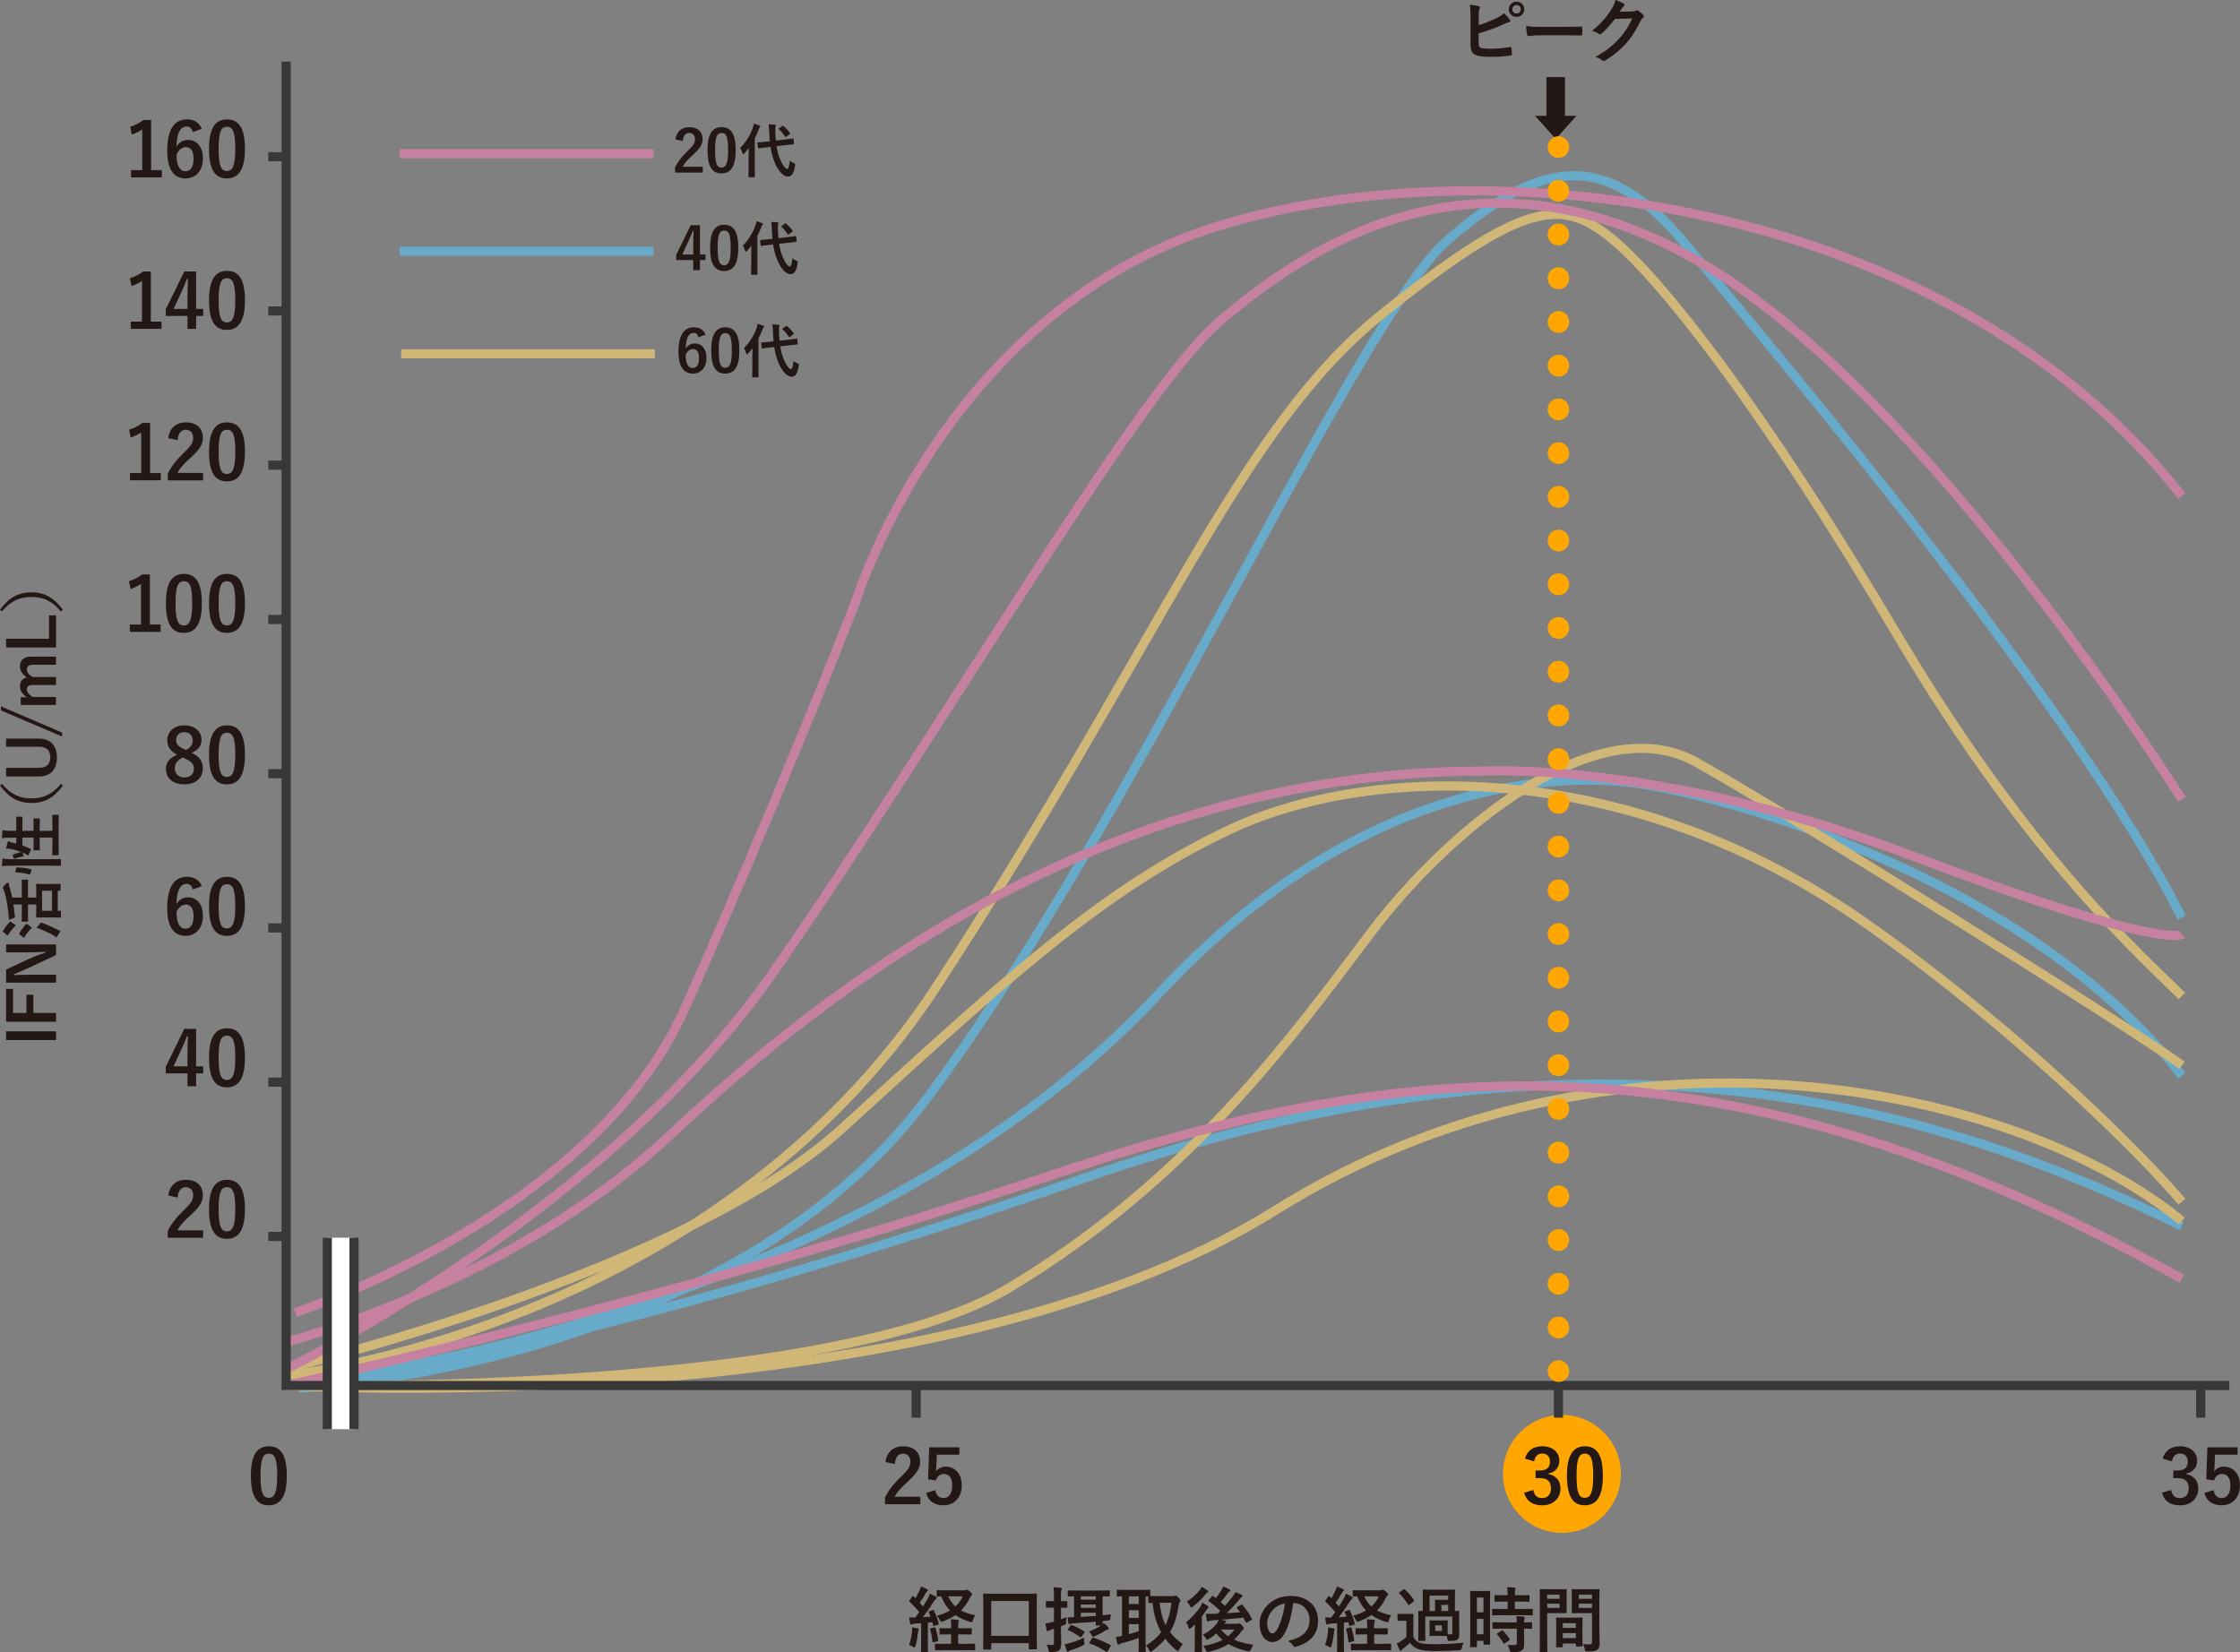 <?xml version="1.0" encoding="UTF-8"?><svg id="b" xmlns="http://www.w3.org/2000/svg" viewBox="0 0 627.05 462.62"><rect x="0" y="0" width="627.05" height="462.62" fill="#808080" stroke="none"/><g id="c"><circle cx="437.23" cy="412.65" r="16.5" style="fill:#ffa700; stroke-width:0px;"/><path d="M80.1,387.9s71.71-5.4,224.17-58.3c152.46-52.9,250.73-13.31,306.51,13.67" style="fill:none; stroke:#67aaca; stroke-miterlimit:10; stroke-width:2.56px;"/><path d="M80.1,387.9s157.24-15.83,244.36-109.76c53.97-58.19,107.3-61.18,129.08-59.38,21.78,1.8,111.55,24.11,157.24,82.41" style="fill:none; stroke:#67aaca; stroke-miterlimit:10; stroke-width:2.56px;"/><path d="M83.82,388.62s118.99-5.4,175.83-81.33c56.84-75.93,120.58-218.43,145.55-240.02,24.97-21.59,43.56-26.99,66.93,1.44,23.37,28.43,107.84,127.39,138.65,188.2" style="fill:none; stroke:#67aaca; stroke-miterlimit:10; stroke-width:2.56px;"/><path d="M80.1,387.9s181.28,10.81,276.76-48.94c94.17-58.94,206.85-35.61,253.92,2.88" style="fill:none; stroke:#d0b777; stroke-miterlimit:10; stroke-width:2.56px;"/><path d="M81.03,382.86s110.09-26.27,154.71-66.93c44.62-40.66,72.31-66.7,108.9-83.85,37.25-17.46,109.86-21.55,178.49,26.99,43.88,31.03,78.52,66.4,87.65,77.37" style="fill:none; stroke:#d0b777; stroke-miterlimit:10; stroke-width:2.56px;"/><path d="M80.1,387.9s151.39,3.24,202.39-27.35c51-30.59,79.68-70.89,101.46-99.68,21.78-28.79,63.21-62.97,90.84-47.5,27.62,15.47,126.96,77.73,135.99,84.93" style="fill:none; stroke:#d0b777; stroke-miterlimit:10; stroke-width:2.56px;"/><path d="M80.63,385.02s118.99-12.95,181.67-109.04c62.68-96.08,84.46-155.82,124.3-187.84s50.46-32.75,64.28-21.59c13.81,11.16,42.5,47.5,80.21,111.19,37.59,63.48,70.12,91.4,79.68,101.12" style="fill:none; stroke:#d0b777; stroke-miterlimit:10; stroke-width:2.56px;"/><path d="M81.03,382.86s88.84-43.9,135.06-110.12c46.22-66.21,102.52-163.37,125.37-182.81s70.65-53.62,134.4-16.55c63.74,37.06,134.93,150.42,134.93,150.42" style="fill:none; stroke:#c681a0; stroke-miterlimit:10; stroke-width:2.56px;"/><path d="M82.63,367.48s83.27-27.26,109.03-85.02c28.6-64.11,48.4-115.44,48.4-115.44,0,0,25.44-80.32,100.87-103.71,75.43-23.39,204.51-7.92,269.85,75.57" style="fill:none; stroke:#c681a0; stroke-miterlimit:10; stroke-width:2.56px;"/><path d="M80.1,387.9s115.27-25.55,213.55-58.66c98.27-33.11,189.11-42.82,317.13,28.79" style="fill:none; stroke:#c681a0; stroke-miterlimit:10; stroke-width:2.56px;"/><path d="M79.84,375.84s62.95-16.19,107.04-57.4c35.55-33.22,115.27-102.56,228.42-102.56,0,0,49.93-2.88,120.05,23.75,70.12,26.63,75.43,21.95,75.43,21.95" style="fill:none; stroke:#c681a0; stroke-miterlimit:10; stroke-width:2.56px;"/><path d="M261.02,450.78c.26-.1.32-.06.42.14.58,1.2,1.02,2.32,1.34,3.6.06.22,0,.28-.24.36l-1,.3c-.24.08-.3.06-.34-.16l-.22-.86-1.24.12v5.5c0,1.84.04,2.52.04,2.62,0,.2-.02.22-.22.22h-1.52c-.2,0-.22-.02-.22-.22,0-.12.04-.78.04-2.62v-5.32l-1.82.12c-.34.02-.6.08-.74.16-.08.04-.18.1-.3.1-.14,0-.18-.14-.22-.34-.12-.52-.2-1.04-.28-1.68.58.04,1.12.06,1.7.04.38-.48.76-1,1.12-1.52-.8-1-1.74-2-2.68-2.9-.08-.08-.12-.12-.12-.18s.06-.14.14-.26l.7-1c.08-.12.14-.18.2-.18s.1.04.18.12l.52.54c.4-.68.74-1.3,1.08-2.06.26-.54.36-.86.46-1.24.54.2,1.2.46,1.7.72.2.1.26.2.26.32,0,.1-.08.18-.18.26-.16.12-.24.22-.38.48-.62,1.1-1.14,1.9-1.76,2.76.32.36.64.7.94,1.06.46-.74.9-1.48,1.34-2.22.24-.44.44-.94.6-1.38.6.28,1.22.58,1.68.86.18.1.24.18.24.3,0,.14-.06.22-.22.3-.2.12-.36.34-.66.8-1.02,1.62-2.1,3.14-3.02,4.34.72-.04,1.44-.1,2.16-.16-.14-.38-.3-.78-.48-1.16-.08-.2-.08-.24.2-.36l.8-.32ZM255.3,456.74c.04-.38.06-.68.02-1.12.5.06,1.2.2,1.54.28.24.06.34.14.34.24s-.04.18-.1.28c-.06.1-.08.34-.12.66-.14,1.18-.36,2.6-.7,3.72-.1.32-.16.44-.28.44-.08,0-.2-.06-.36-.16-.42-.24-.8-.4-1.14-.52.42-1.3.7-2.52.8-3.82ZM261.54,455.64c.24-.06.26-.04.34.18.32,1.02.62,2.18.74,3.34.02.22,0,.28-.26.36l-.96.26c-.32.08-.34.06-.36-.14-.14-1.3-.36-2.44-.64-3.46-.06-.22,0-.26.24-.32l.9-.22ZM268.22,457.58v2.64h1.88c1.9,0,2.54-.04,2.64-.04.22,0,.24.02.24.2v1.42c0,.2-.02.22-.24.22-.1,0-.74-.04-2.64-.04h-5.48c-1.92,0-2.56.04-2.68.04-.2,0-.22-.02-.22-.22v-1.42c0-.18.02-.2.22-.2.12,0,.76.04,2.68.04h1.64v-2.64h-.62c-1.7,0-2.28.04-2.4.04-.2,0-.22-.02-.22-.22v-1.34c0-.2.02-.22.22-.22.12,0,.7.04,2.4.04h.62v-.44c0-.88,0-1.5-.12-2.08.74.02,1.3.08,1.98.16.2.02.32.12.32.22,0,.12-.04.22-.1.36-.1.22-.12.56-.12,1.24v.54h1.16c1.7,0,2.28-.04,2.4-.04.22,0,.24.02.24.22v1.34c0,.2-.02.22-.24.22-.12,0-.7-.04-2.4-.04h-1.16ZM269.94,445.24c.22,0,.36-.04.46-.1.08-.04.16-.08.26-.08.14,0,.4.14.84.54.5.44.66.66.66.8s-.06.2-.24.34c-.16.12-.36.46-.56.86-.62,1.26-1.38,2.34-2.34,3.28,1.1.6,2.4,1.02,3.98,1.34-.28.4-.52.88-.7,1.48-.1.36-.14.48-.32.48-.1,0-.24-.04-.46-.1-1.56-.48-2.9-1.1-4.06-1.9-.98.68-2.12,1.24-3.44,1.74-.24.08-.38.14-.5.14-.16,0-.24-.12-.38-.42-.26-.54-.5-.86-.86-1.26,1.38-.38,2.6-.88,3.66-1.5-1.02-1.04-1.82-2.34-2.46-3.94-.68.02-.96.04-1.04.02-.2-.04-.22,0-.22-.2v-1.34c0-.2.02-.22.22-.22.12,0,.7.04,2.5.04h5ZM265.44,446.92c.52,1.18,1.18,2.1,2,2.86.9-.8,1.6-1.76,2.06-2.86h-4.06Z" style="fill:#231815; stroke-width:0px;"/><path d="M275.44,461.82c-.2,0-.22-.02-.22-.22,0-.14.04-1.18.04-6.58v-3.7c0-3.7-.04-4.8-.04-4.92,0-.22.02-.24.22-.24.14,0,.82.04,2.76.04h9.08c1.94,0,2.62-.04,2.74-.04.22,0,.24.02.24.24,0,.12-.04,1.2-.04,4.4v4.22c0,5.34.04,6.4.04,6.52,0,.2-.02.22-.24.22h-1.8c-.2,0-.22-.02-.22-.22v-1.5h-10.52v1.56c0,.2-.02.22-.24.22h-1.8ZM277.48,458h10.52v-9.76h-10.52v9.76Z" style="fill:#231815; stroke-width:0px;"/><path d="M297,456.1c0,1.92.06,3,.06,4,0,1.1-.16,1.64-.62,1.98-.44.32-.86.4-2.08.44-.72.02-.74.02-.86-.6-.12-.62-.32-1.12-.5-1.46.46.06.9.08,1.62.08.28,0,.42-.14.42-.56v-4c-.26.08-.5.18-.74.24-.36.12-.58.24-.7.34-.1.08-.22.12-.34.12s-.22-.08-.26-.24c-.12-.52-.24-1.2-.34-1.92.58-.06,1.16-.16,1.86-.36.16-.04.34-.08.52-.14v-3.92h-.32c-1.24,0-1.62.04-1.74.04-.18,0-.2-.02-.2-.22v-1.46c0-.2.02-.22.2-.22.12,0,.5.04,1.74.04h.32v-1.04c0-1.28-.04-1.92-.14-2.84.72.02,1.36.06,2.02.14.2.02.34.12.34.22,0,.16-.08.28-.14.42-.12.24-.12.66-.12,2.02v1.08c1.06,0,1.42-.04,1.56-.04.2,0,.22.02.22.22v1.46c0,.2-.02.22-.22.22-.14,0-.5-.04-1.56-.04v3.26c.48-.18,1-.38,1.52-.6-.06.34-.1.94-.1,1.44s-.02.54-.42.7c-.32.14-.66.28-1,.4v.8ZM303.54,459.82c.06.62.04.64-.5.9-1.08.54-2.08.9-3.18,1.26-.36.12-.52.22-.68.34-.12.08-.2.14-.3.14s-.2-.08-.26-.24c-.2-.56-.38-1.16-.56-1.88.52-.1.92-.18,1.34-.3,1.26-.36,2.66-.84,4.1-1.56-.02.4-.02.86.04,1.34ZM299.7,455.14c.16-.22.22-.24.42-.16,1.06.44,2.38,1.12,3.4,1.76.1.06.14.1.14.16s-.04.12-.12.22l-.78,1.08c-.16.22-.2.26-.4.14-1.14-.84-2.3-1.48-3.38-1.94-.14-.06-.16-.16-.02-.36l.74-.9ZM308.66,453.86c.02.4.02.66.02.82.1-.08.2-.16.3-.26.52.42.86.74,1.22,1.14.18.22.2.32.2.44,0,.1-.16.2-.28.22-.18.04-.42.12-.68.28-.74.5-1.7,1.02-2.98,1.6-.22.1-.36.16-.46.16-.16,0-.22-.14-.42-.5-.22-.4-.46-.7-.76-.96,1.32-.5,2.64-1.18,3.38-1.72h-1.28c-.18,0-.2-.02-.2-.24,0-.06.02-.32.02-.8-2.08.18-3.98.3-6.02.42-.72.04-.98.1-1.12.18-.12.08-.2.1-.3.1s-.18-.08-.22-.28c-.08-.46-.18-1.12-.2-1.68.52.04,1.12.04,1.78,0v-5.86c-1.02.02-1.46.04-1.54.04-.2,0-.22-.02-.22-.22v-1.26c0-.2.02-.22.22-.22.12,0,.8.04,2.72.04h5.9c1.92,0,2.6-.04,2.72-.04.2,0,.22.02.22.22v1.26c0,.2-.02.22-.22.22-.1,0-.58-.02-1.8-.04v5.3c.74-.08,1.52-.16,2.32-.26-.08.26-.12.76-.16,1.18-.04.44-.08.48-.54.54l-1.62.18ZM306.76,447.86v-.94h-4.2v.94h4.2ZM306.76,450.16v-.94h-4.2v.94h4.2ZM306.76,451.52h-4.2v1.18c1.32-.08,2.72-.18,4.2-.3v-.88ZM305.7,458.68c.14-.24.22-.24.42-.18,1.58.56,3.36,1.32,4.72,2.04.1.04.14.08.14.14s-.02.14-.1.26l-.78,1.32c-.16.28-.2.3-.38.2-1.42-.92-2.98-1.72-4.64-2.32-.2-.08-.2-.14-.06-.36l.68-1.1Z" style="fill:#231815; stroke-width:0px;"/><path d="M328.35,446.86c.26,0,.4-.02.48-.06.1-.06.2-.08.3-.08.14,0,.34.14.84.64.3.34.48.6.48.76s-.1.32-.22.48c-.14.18-.22.54-.3,1.02-.46,2.86-1.14,5.2-2.4,7.32.92,1.22,2.1,2.32,3.6,3.38-.32.32-.74.92-1.04,1.54-.14.28-.22.42-.36.42-.1,0-.24-.1-.46-.28-1.2-1-2.22-2.06-3.06-3.2-.96,1.16-2.16,2.3-3.66,3.42-.22.16-.34.24-.44.24-.16,0-.24-.16-.4-.48-.26-.5-.56-.96-.94-1.26,1.82-1.1,3.22-2.34,4.28-3.76-1.36-2.42-2.1-5.16-2.4-8.2-.62,0-.9.02-.98.02-.2,0-.22-.02-.22-.24v-1.6h-.76v13.34c0,1.36.04,2,.04,2.12,0,.2-.02.22-.22.22h-1.56c-.2,0-.22-.02-.22-.22,0-.14.04-.76.04-2.12v-1.68c-1.46.52-3.46,1.12-4.76,1.48-.4.1-.56.18-.64.24-.1.08-.2.14-.32.14s-.22-.08-.26-.26c-.14-.54-.3-1.26-.42-1.9.7-.08,1.1-.14,1.72-.3v-11.08c-.8.02-1.16.04-1.24.04-.2,0-.22-.02-.22-.22v-1.42c0-.22.02-.24.22-.24.12,0,.72.04,2.46.04h3.98c1.76,0,2.36-.04,2.48-.04.2,0,.22.02.22.24v1.52c.32.02.92.02,2.04.02h4.32ZM318.77,449.06v-2.14h-2.78v2.14h2.78ZM318.77,452.96v-2.14h-2.78v2.14h2.78ZM318.77,454.72h-2.78v2.8c.92-.24,1.9-.54,2.78-.82v-1.98ZM324.63,448.74c.26,2.44.76,4.46,1.64,6.22.88-1.8,1.4-3.84,1.68-6.22h-3.32Z" style="fill:#231815; stroke-width:0px;"/><path d="M334.46,457c0-.62.02-1.48.04-2.22-.36.36-.72.7-1.08,1-.22.16-.36.26-.46.26s-.18-.12-.26-.4c-.16-.56-.44-1.14-.68-1.44,1.56-1.24,3.04-2.88,4.04-4.44.2-.3.4-.68.52-1.06.54.28,1.04.6,1.48.92.18.14.26.22.26.36,0,.1-.04.16-.14.22-.16.1-.28.24-.44.48-.4.64-.84,1.28-1.3,1.88v7.38c0,1.6.04,2.36.04,2.46,0,.2-.02.22-.22.22h-1.64c-.18,0-.2-.02-.2-.22,0-.12.04-.86.04-2.46v-2.94ZM337.94,445.24c.18.12.28.22.28.36s-.12.22-.32.34c-.14.08-.32.24-.54.54-.92,1.14-2.02,2.28-3.44,3.32-.22.16-.36.24-.46.24-.14,0-.24-.14-.38-.48-.22-.48-.56-.92-.86-1.18,1.4-.84,2.62-1.96,3.58-3.16.28-.36.44-.62.58-.92.58.24,1.06.58,1.56.94ZM347.42,449.32c.22-.14.26-.12.38.02,1.12,1.24,1.94,2.54,2.62,3.84.1.2.06.26-.14.38l-1.2.66c-.24.14-.28.14-.38-.08-.2-.42-.4-.84-.62-1.26-2,.24-4.3.44-6.26.6.42.08.76.16,1.1.24.22.06.34.14.34.28,0,.12-.08.22-.24.3-.08.04-.2.16-.32.32h3.48c.2,0,.32-.02.42-.06.08-.04.18-.08.28-.08.16,0,.3.1.8.58.44.46.52.62.52.8,0,.16-.06.26-.22.36-.16.08-.32.26-.6.66-.58.82-1.22,1.54-1.92,2.18,1.46.68,3.24,1.12,5.4,1.44-.28.34-.52.84-.68,1.34q-.2.6-.82.48c-2.12-.48-3.94-1.12-5.48-2.04-1.52.98-3.3,1.7-5.48,2.16-.6.12-.62.12-.86-.46-.18-.44-.4-.8-.7-1.16,2.14-.34,3.92-.9,5.4-1.7-.64-.52-1.22-1.12-1.76-1.8-.64.58-1.36,1.1-2.1,1.54-.24.14-.36.22-.46.22-.14,0-.22-.14-.4-.46-.22-.36-.5-.68-.8-.96,1.8-.94,2.92-1.84,3.8-3,.2-.24.46-.68.64-1.14-.58.06-1.12.1-1.6.12-.5.04-.9.1-1.08.18-.14.06-.26.14-.38.14-.18,0-.26-.16-.3-.36-.1-.58-.18-1.2-.24-1.82.52.04,1.1.06,1.58.04.56,0,1.12-.02,1.7-.04l.76-.78c-1.08-1.04-2.06-1.86-3.18-2.7-.08-.06-.12-.12-.12-.18s.04-.12.14-.24l.8-.94c.16-.2.2-.18.36-.06.24.2.5.38.76.56.46-.6.96-1.28,1.52-2.16.2-.32.36-.66.52-1.08.58.2,1.26.48,1.74.74.18.1.26.2.26.34,0,.12-.1.24-.24.32-.16.08-.32.22-.58.58-.62.82-1.22,1.62-1.86,2.38.42.34.82.68,1.18,1.04.82-.94,1.56-1.84,2.24-2.74.24-.3.52-.72.68-1.12.66.26,1.26.52,1.72.74.22.12.3.2.3.34s-.1.26-.26.32c-.18.08-.34.26-.7.7-.94,1.2-2.18,2.5-3.5,3.82,1.28-.08,2.54-.16,3.78-.28-.28-.38-.58-.76-.88-1.14-.14-.16-.1-.24.12-.36l1.02-.56ZM341.8,456.22c.56.74,1.22,1.36,1.98,1.9.68-.56,1.28-1.18,1.8-1.9h-3.78Z" style="fill:#231815; stroke-width:0px;"/><path d="M362.03,448.8c-.46,3.4-1.3,6.52-2.5,8.62-.86,1.5-1.9,2.3-3.4,2.3-1.76,0-3.54-1.88-3.54-5.14,0-1.92.82-3.76,2.26-5.2,1.68-1.68,3.8-2.56,6.5-2.56,4.8,0,7.62,2.96,7.62,6.94,0,3.72-2.1,6.06-6.16,7.28-.42.12-.6.04-.86-.36-.22-.34-.64-.8-1.4-1.26,3.38-.8,6.04-2.2,6.04-5.98,0-2.38-1.8-4.64-4.48-4.64h-.08ZM356.29,450.74c-.96,1.08-1.56,2.42-1.56,3.7,0,1.84.74,2.86,1.36,2.86.52,0,.96-.26,1.5-1.22.88-1.62,1.78-4.5,2.12-7.16-1.4.28-2.52.84-3.42,1.82Z" style="fill:#231815; stroke-width:0px;"/><path d="M377.47,450.78c.26-.1.32-.06.42.14.58,1.2,1.02,2.32,1.34,3.6.06.22,0,.28-.24.36l-1,.3c-.24.08-.3.06-.34-.16l-.22-.86-1.24.12v5.5c0,1.84.04,2.52.04,2.62,0,.2-.02.22-.22.22h-1.52c-.2,0-.22-.02-.22-.22,0-.12.04-.78.04-2.62v-5.32l-1.82.12c-.34.02-.6.08-.74.16-.08.04-.18.1-.3.1-.14,0-.18-.14-.22-.34-.12-.52-.2-1.04-.28-1.68.58.04,1.12.06,1.7.04.38-.48.76-1,1.12-1.52-.8-1-1.74-2-2.68-2.9-.08-.08-.12-.12-.12-.18s.06-.14.14-.26l.7-1c.08-.12.14-.18.2-.18s.1.04.18.12l.52.54c.4-.68.74-1.3,1.08-2.06.26-.54.36-.86.46-1.24.54.2,1.2.46,1.7.72.2.1.26.2.26.32,0,.1-.08.18-.18.26-.16.12-.24.22-.38.48-.62,1.1-1.14,1.9-1.76,2.76.32.36.64.7.94,1.06.46-.74.9-1.48,1.34-2.22.24-.44.44-.94.6-1.38.6.28,1.22.58,1.68.86.18.1.24.18.24.3,0,.14-.06.22-.22.3-.2.12-.36.34-.66.8-1.02,1.62-2.1,3.14-3.02,4.34.72-.04,1.44-.1,2.16-.16-.14-.38-.3-.78-.48-1.16-.08-.2-.08-.24.2-.36l.8-.32ZM371.74,456.74c.04-.38.06-.68.02-1.12.5.06,1.2.2,1.54.28.24.06.34.14.34.24s-.04.18-.1.28c-.06.1-.08.34-.12.66-.14,1.18-.36,2.6-.7,3.72-.1.32-.16.44-.28.44-.08,0-.2-.06-.36-.16-.42-.24-.8-.4-1.14-.52.42-1.3.7-2.52.8-3.82ZM377.99,455.64c.24-.06.26-.04.34.18.32,1.02.62,2.18.74,3.34.02.22,0,.28-.26.36l-.96.26c-.32.08-.34.06-.36-.14-.14-1.3-.36-2.44-.64-3.46-.06-.22,0-.26.24-.32l.9-.22ZM384.67,457.58v2.64h1.88c1.9,0,2.54-.04,2.64-.04.22,0,.24.02.24.2v1.42c0,.2-.02.22-.24.22-.1,0-.74-.04-2.64-.04h-5.48c-1.92,0-2.56.04-2.68.04-.2,0-.22-.02-.22-.22v-1.42c0-.18.02-.2.22-.2.12,0,.76.04,2.68.04h1.64v-2.64h-.62c-1.7,0-2.28.04-2.4.04-.2,0-.22-.02-.22-.22v-1.34c0-.2.02-.22.22-.22.12,0,.7.04,2.4.04h.62v-.44c0-.88,0-1.5-.12-2.08.74.02,1.3.08,1.98.16.2.02.32.12.32.22,0,.12-.04.22-.1.36-.1.22-.12.56-.12,1.24v.54h1.16c1.7,0,2.28-.04,2.4-.04.22,0,.24.02.24.22v1.34c0,.2-.02.22-.24.22-.12,0-.7-.04-2.4-.04h-1.16ZM386.39,445.24c.22,0,.36-.04.46-.1.08-.04.16-.08.26-.08.14,0,.4.14.84.54.5.44.66.66.66.8s-.06.2-.24.34c-.16.12-.36.46-.56.86-.62,1.26-1.38,2.34-2.34,3.28,1.1.6,2.4,1.02,3.98,1.34-.28.4-.52.88-.7,1.48-.1.36-.14.48-.32.48-.1,0-.24-.04-.46-.1-1.56-.48-2.9-1.1-4.06-1.9-.98.68-2.12,1.24-3.44,1.74-.24.08-.38.14-.5.14-.16,0-.24-.12-.38-.42-.26-.54-.5-.86-.86-1.26,1.38-.38,2.6-.88,3.66-1.5-1.02-1.04-1.82-2.34-2.46-3.94-.68.02-.96.04-1.04.02-.2-.04-.22,0-.22-.2v-1.34c0-.2.02-.22.22-.22.12,0,.7.04,2.5.04h5ZM381.89,446.92c.52,1.18,1.18,2.1,2,2.86.9-.8,1.6-1.76,2.06-2.86h-4.06Z" style="fill:#231815; stroke-width:0px;"/><path d="M395.64,458.3c.42.82.98,1.3,1.78,1.64.72.26,2.02.38,3.76.38,2.58,0,5.58-.1,8.58-.4-.3.42-.46.92-.52,1.44q-.1.64-.74.68c-2.54.14-4.92.2-7,.2s-3.72-.2-4.68-.6c-.92-.38-1.56-.9-2.08-1.72-.6.56-1.28,1.12-1.94,1.64-.22.16-.34.28-.44.44-.08.12-.18.18-.28.18s-.2-.08-.3-.26c-.28-.56-.5-1.08-.78-1.8.5-.24.78-.38,1.2-.64.52-.32,1.04-.76,1.5-1.22v-4.5h-.86c-1.04,0-1.3.04-1.4.04-.22,0-.24-.02-.24-.24v-1.52c0-.2.02-.22.24-.22.1,0,.36.04,1.4.04h1.18c1.04,0,1.34-.04,1.44-.04.2,0,.22.02.22.22,0,.12-.04.7-.04,1.94v4.32ZM394.58,449.24c-.1.08-.18.14-.24.14s-.12-.06-.18-.16c-.72-1.2-1.56-2.28-2.46-3.12-.16-.14-.12-.18.1-.34l1.04-.74c.12-.08.18-.12.24-.12s.12.04.2.1c.92.86,1.78,1.84,2.52,2.96.12.18.1.22-.12.4l-1.1.88ZM403.48,453.68c1.12,0,1.44-.04,1.58-.04.2,0,.22.02.22.24,0,.12-.04.46-.04,1.32v1.3c0,.52,0,.84.02,1.06.28.02.48.02.78.02.34,0,.52-.14.52-.58v-4.42h-7.58v4.42c0,1.48.04,2.06.04,2.18,0,.2-.02.22-.22.22h-1.56c-.22,0-.24-.02-.24-.22,0-.14.04-.68.04-2.2v-3.72c0-1.32-.04-1.92-.04-2.04,0-.2.02-.22.24-.22.06,0,.36.02,1.04.04v-3.8c0-1.24-.04-1.86-.04-2,0-.2.02-.22.24-.22.12,0,.72.04,2.42.04h3.78c1.7,0,2.28-.04,2.42-.04.2,0,.22.02.22.22,0,.12-.04.76-.04,2v3.8c.62-.02.92-.04,1-.04.2,0,.22.02.22.22,0,.12-.04.72-.04,1.94v1.26c0,1.68.04,2.32.04,3.14,0,.54-.04,1.04-.46,1.4-.38.32-.82.46-2.16.46-.6,0-.62.02-.68-.42-.06-.38-.12-.68-.22-.96-.18,0-.54-.04-1.5-.04h-1.54c-1.1,0-1.42.04-1.56.04-.2,0-.22-.02-.22-.22,0-.14.04-.48.04-1.32v-1.3c0-.86-.04-1.2-.04-1.32,0-.22.02-.24.22-.24.14,0,.46.04,1.56.04h1.54ZM400.18,446.72v4.32h1.54v-1.54c0-.88-.04-1.28-.04-1.4,0-.2.02-.22.22-.22.14,0,.58.04,1.5.04h2v-1.2h-5.22ZM401.78,456.62h1.86v-1.58h-1.86v1.58ZM405.4,451.04v-1.72h-1.9v1.72h1.9Z" style="fill:#231815; stroke-width:0px;"/><path d="M417.1,454.24c0,4.98.04,5.88.04,6,0,.2-.02.22-.22.22h-1.44c-.18,0-.2-.02-.2-.22v-.88h-1.84v1.58c0,.2-.02.22-.2.22h-1.48c-.2,0-.22-.02-.22-.22,0-.12.04-1.14.04-6.16v-4.36c0-3.62-.04-4.68-.04-4.8,0-.2.02-.22.22-.22.14,0,.52.04,1.72.04h1.72c1.2,0,1.58-.04,1.72-.04.2,0,.22.02.22.22,0,.12-.04,1.1-.04,4.04v4.58ZM413.44,447.26v4.14h1.84v-4.14h-1.84ZM415.28,457.54v-4.32h-1.84v4.32h1.84ZM420.6,452.22c-1.9,0-2.56.04-2.68.04-.22,0-.24-.02-.24-.24v-1.38c0-.2.02-.22.24-.22.12,0,.78.04,2.68.04h1.44v-2.06h-.94c-1.78,0-2.4.04-2.52.04-.22,0-.24-.02-.24-.22v-1.4c0-.22.02-.24.24-.24.12,0,.74.04,2.52.04h.94c-.02-1.04-.04-1.56-.14-2.26.78.02,1.32.06,2.06.14.2.02.32.1.32.2,0,.16-.06.26-.12.42-.1.22-.1.6-.1,1.5h1.34c1.82,0,2.42-.04,2.54-.04.2,0,.22.02.22.24v1.4c0,.2-.02.22-.22.22-.12,0-.72-.04-2.54-.04h-1.34v2.06h2.12c1.9,0,2.56-.04,2.68-.04.22,0,.24.02.24.22v1.38c0,.22-.02.24-.24.24-.12,0-.78-.04-2.68-.04h-5.58ZM420.68,455.98c-1.9,0-2.54.04-2.66.04-.22,0-.24-.02-.24-.22v-1.4c0-.2.02-.22.24-.22.12,0,.76.04,2.66.04h3.94c-.02-.82-.08-1.3-.14-1.76.76.04,1.48.1,2.02.18.22.04.34.12.34.22,0,.14-.04.22-.1.34-.08.16-.1.4-.1,1.02,1.36,0,1.9-.04,2-.04.22,0,.24.02.24.22v1.4c0,.2-.02.22-.24.22-.1,0-.64-.02-2-.04v1.98c0,.92.02,1.78.02,2.46,0,.74-.14,1.3-.7,1.7-.44.3-1.1.44-2.6.44-.6,0-.62,0-.76-.6-.14-.6-.34-1.06-.6-1.46.7.06,1.3.08,1.96.08.48,0,.66-.16.66-.62v-3.98h-3.94ZM420.34,456.54c.2-.12.26-.12.42.02.68.7,1.28,1.46,1.84,2.3.12.18.1.24-.1.38l-1.22.84c-.12.08-.18.12-.24.12s-.1-.04-.16-.14c-.6-1.02-1.18-1.78-1.76-2.46-.14-.16-.14-.22.1-.36l1.12-.7Z" style="fill:#231815; stroke-width:0px;"/><path d="M436.36,444.94c1.3,0,1.9-.04,2.02-.04.18,0,.2.02.2.24,0,.12-.04.7-.04,1.9v2.48c0,1.22.04,1.78.04,1.9,0,.22-.02.24-.2.24-.12,0-.72-.04-2.02-.04h-3.24v6.48c0,2.76.04,4.12.04,4.26,0,.2-.02.22-.22.22h-1.7c-.2,0-.22-.02-.22-.22,0-.14.04-1.5.04-4.26v-8.66c0-2.78-.04-4.18-.04-4.3,0-.22.02-.24.22-.24.14,0,.9.04,2.36.04h2.76ZM433.12,446.44v1.18h3.46v-1.18h-3.46ZM436.58,448.98h-3.46v1.2h3.46v-1.2ZM435.82,461.2c-.2,0-.22-.02-.22-.24,0-.12.04-.66.04-3.62v-1.76c0-1.76-.04-2.36-.04-2.5,0-.2.02-.22.22-.22.14,0,.62.04,2.14.04h2.7c1.52,0,2-.04,2.14-.04.2,0,.22.02.22.22,0,.12-.04.72-.04,2.16v1.98c0,2.9.04,3.44.04,3.54,0,.2-.02.22-.22.22h-1.44c-.2,0-.22-.02-.22-.22v-.62h-3.66v.82c0,.22-.02.24-.24.24h-1.42ZM437.48,455.78h3.66v-1.34h-3.66v1.34ZM441.14,458.62v-1.4h-3.66v1.4h3.66ZM447.72,456c0,1.4.08,3,.08,3.98s-.14,1.44-.58,1.84c-.42.38-.98.54-2.86.54-.6,0-.6.02-.72-.62-.12-.56-.28-1.06-.48-1.46.62.08,1.26.1,1.68.1.66,0,.82-.18.82-.78v-7.98h-3.28c-1.56,0-2.08.04-2.2.04-.2,0-.22-.02-.22-.24,0-.12.04-.58.04-1.76v-2.76c0-1.16-.04-1.64-.04-1.76,0-.22.02-.24.22-.24.12,0,.64.04,2.2.04h2.94c1.56,0,2.1-.04,2.22-.04.2,0,.22.02.22.24,0,.12-.04.94-.04,2.64v8.22ZM441.96,446.44v1.18h3.7v-1.18h-3.7ZM445.66,450.18v-1.2h-3.7v1.2h3.7Z" style="fill:#231815; stroke-width:0px;"/><path d="M413.95,7.06c1.76-.58,3.28-1.16,4.88-1.94,1.08-.52,1.58-.84,2.14-1.44.7.58,1.36,1.4,1.66,1.8.24.28.22.62-.18.72-.56.14-1.12.42-1.66.66-1.98.9-4.22,1.7-6.86,2.48v2.66c0,.94.14,1.26.66,1.42.52.14,1.3.22,2.52.22,1.88,0,3.56-.14,5.64-.46.3-.04.34.04.36.28.06.56.12,1.32.12,1.74,0,.26-.12.34-.42.36-2.26.28-3.42.36-5.94.36-1.78,0-2.96-.18-3.8-.54-1-.42-1.42-1.36-1.42-3v-7.38c0-1.9-.04-2.66-.2-3.66.94.1,1.88.22,2.52.4.44.1.36.44.18.74-.16.32-.2.86-.2,1.8v2.78ZM426.69,2.6c0,1.2-.96,2.14-2.16,2.14s-2.16-.94-2.16-2.14.96-2.14,2.16-2.14,2.16.94,2.16,2.14ZM423.35,2.6c0,.68.5,1.18,1.18,1.18s1.18-.5,1.18-1.18-.5-1.18-1.18-1.18-1.18.5-1.18,1.18Z" style="fill:#231815; stroke-width:0px;"/><path d="M430.89,9.88c-1.98,0-2.74.24-2.94.24-.24,0-.4-.12-.46-.42-.1-.46-.22-1.4-.3-2.42,1.3.2,2.3.24,4.32.24h6.44c1.52,0,3.06-.04,4.6-.06.3-.02.36.04.36.28.04.6.04,1.28,0,1.88,0,.24-.08.32-.36.3-1.5-.02-2.98-.04-4.46-.04h-7.2Z" style="fill:#231815; stroke-width:0px;"/><path d="M456.99,3.2c.52-.02.78-.1,1-.24.08-.06.16-.08.26-.08s.2.04.32.12c.5.32.96.7,1.36,1.08.18.16.26.32.26.46,0,.16-.1.3-.24.42-.28.22-.48.5-.66.86-1.34,2.72-2.62,4.66-3.96,6.18-1.72,1.94-4.1,3.88-6.08,4.98-.12.08-.22.1-.32.1-.16,0-.3-.08-.46-.22-.5-.4-1.12-.7-1.9-.92,3.12-1.72,4.7-2.98,6.66-5.1,1.58-1.76,2.5-3.12,3.7-5.68l-4.84.14c-1.64,2.02-2.64,3.16-3.78,4.1-.14.14-.28.22-.42.22-.1,0-.2-.04-.3-.12-.5-.36-1.24-.72-1.92-.86,2.6-2.12,4.14-3.98,5.38-5.94.66-1.12.96-1.74,1.18-2.7,1.14.4,1.9.74,2.34,1.06.14.1.2.22.2.34s-.06.24-.22.34c-.2.12-.34.34-.5.54-.22.34-.42.64-.66,1l3.6-.08Z" style="fill:#231815; stroke-width:0px;"/><path d="M438.1,21.58v10.84h3.2l-5.8,6.48-5.8-6.48h3.2v-10.84h5.2Z" style="fill:#231815; stroke-width:0px;"/><path d="M15.68,288.74v2.45H1.71v-2.45h13.97Z" style="fill:#231815; stroke-width:0px;"/><path d="M3.64,276.86v6.75h3.76v-5.11h1.93v5.11h6.36v2.45H1.71v-9.2h1.93Z" style="fill:#231815; stroke-width:0px;"/><path d="M15.68,264.41v2.97l-7.2,3.39c-1.75.81-3.04,1.37-4.61,2v.25c1.66-.09,3.31-.13,5.04-.13h6.77v2.23H1.71v-3.66l6.19-2.9c1.75-.79,3.17-1.33,4.79-1.85v-.25c-1.71.11-3.24.18-5.11.18H1.71v-2.23h13.97Z" style="fill:#231815; stroke-width:0px;"/><path d="M7.83,255.35c0,1.78.04,2.39.04,2.5,0,.18-.02.2-.2.2h-1.42c-.16,0-.18-.02-.18-.2,0-.11.04-.72.04-2.5v-2.11h-2.36c.16,1.03.29,2.07.4,3.11.05.58.04.59-.45.74-.5.14-.92.32-1.19.5-.18-2.93-.7-6.1-1.28-7.94-.16-.49-.29-.81-.5-1.17.36-.45.79-.87,1.15-1.19.13-.11.22-.16.36-.16.11,0,.22.07.23.25.02.22.04.49.2.97.29.87.52,1.86.74,2.94h2.7v-2.36c0-1.76-.04-2.38-.04-2.48,0-.16.02-.18.18-.18h1.42c.18,0,.2.02.2.18,0,.11-.04.72-.04,2.48v2.36h2.32v-1.3c0-1.66-.04-2.21-.04-2.34,0-.18.02-.2.2-.2.11,0,.61.04,1.8.04h1.62c2.48,0,2.95-.04,3.06-.04.16,0,.18.02.18.2v1.53c0,.18-.02.2-.18.2h-.61v5.62h.7c.16,0,.18.02.18.2v1.48c0,.2-.02.22-.18.22-.13,0-.59-.04-3.1-.04h-1.42c-1.42,0-1.93.04-2.05.04-.18,0-.2-.02-.2-.22,0-.11.04-.7.04-2.34v-1.1h-2.32v2.11ZM.94,260.95c-.16-.14-.16-.2-.07-.34.5-.9,1.15-1.73,1.85-2.5.05-.07.11-.11.16-.11s.11.04.22.11l1.13.81c.11.07.14.13.14.16,0,.05-.04.09-.09.16-.77.79-1.51,1.67-2.03,2.54-.05.09-.09.13-.13.13-.05,0-.11-.04-.22-.13l-.97-.83ZM5.51,261.67c-.18-.14-.18-.2-.09-.36.49-.88,1.1-1.75,1.84-2.56.07-.07.11-.11.14-.11.05,0,.11.04.22.11l1.15.81c.09.05.13.09.13.14,0,.04-.04.09-.11.16-.76.77-1.42,1.64-1.96,2.54-.05.09-.09.12-.13.12-.05,0-.13-.04-.22-.11l-.97-.76ZM14.33,261.49c-.99-.5-2.39-1.13-4.14-1.8.29-.25.65-.63.92-.97.22-.29.31-.4.45-.4.11,0,.23.05.43.13,1.39.54,2.77,1.15,3.96,1.75.27.14.5.27.68.31.14.04.23.11.23.23,0,.09-.05.2-.13.32-.25.41-.56.88-.99,1.39-.47-.38-.83-.63-1.42-.95ZM14.57,255v-5.62h-2.79v5.62h2.79Z" style="fill:#231815; stroke-width:0px;"/><path d="M3.6,239.56c-.07-.2-.05-.25.11-.32.68-.25,1.48-.54,2.21-.7-.97-.38-2-.68-2.92-.85-.32-.05-.76-.11-1.3-.13.11-.59.32-1.37.45-1.73.09-.23.16-.31.25-.31.13,0,.16.04.25.11.14.11.34.18.56.22.43.09.88.2,1.35.32v-1.66h-1.3c-1.28,0-1.84.04-2.72.14.02-.68.05-1.35.13-1.96.02-.18.09-.29.18-.29.13,0,.23.05.36.09.27.09.68.12,2,.12h1.35v-1.51c0-1.6-.04-2.14-.04-2.25,0-.18.02-.2.2-.2h1.39c.18,0,.2.02.2.2,0,.11-.04.65-.04,2.25v1.51h3.13v-.97c0-1.62-.04-2.18-.04-2.29,0-.18.02-.2.2-.2h1.4c.18,0,.2.02.2.2,0,.11-.04.67-.04,2.29v.97h3.55v-1.82c0-1.76-.04-2.36-.04-2.47,0-.18.02-.2.2-.2h1.39c.2,0,.22.02.22.2,0,.11-.04.7-.04,2.47v5.98c0,1.76.04,2.38.04,2.47,0,.18-.02.2-.22.2h-1.39c-.18,0-.2-.02-.2-.2,0-.09.04-.7.04-2.47v-2.27h-3.55v1.08c0,1.62.04,2.16.04,2.29,0,.18-.02.2-.2.2h-1.4c-.18,0-.2-.02-.2-.2,0-.13.04-.67.04-2.29v-1.08h-3.13v2.21c.72.25,1.44.56,2.07.86.27.14.38.22.38.32,0,.07-.07.18-.18.34-.27.41-.49.92-.59,1.3-.49-.31-1.04-.59-1.64-.85l.27.76c.09.23.09.29-.11.32-.83.14-1.66.38-2.34.65-.2.07-.23.05-.31-.18l-.23-.7ZM3.28,242.37c-1.28,0-1.85.02-2.72.14.02-.68.05-1.3.13-1.89.02-.18.11-.29.2-.29.13,0,.22.04.34.09.23.09.68.13,2,.13h10.46c2.04,0,3.06-.04,3.15-.04.2,0,.22.02.22.2v1.49c0,.18-.02.2-.22.2-.09,0-1.12-.04-3.13-.04H3.28ZM4.52,243.09c.05-.23.09-.27.29-.25,1.48.07,2.83.22,3.94.58.18.05.14.09.07.29l-.36.9c-.09.23-.18.25-.36.2-.97-.31-2.21-.5-3.66-.58-.18,0-.16-.04-.11-.29l.18-.85Z" style="fill:#231815; stroke-width:0px;"/><path d="M.56,219.47c2.47,2.99,5.08,4.05,8.25,4.05s5.78-1.06,8.25-4.05l.56.47c-2.52,3.46-5.26,4.88-8.8,4.88s-6.28-1.42-8.8-4.88l.56-.47Z" style="fill:#231815; stroke-width:0px;"/><path d="M10.86,206.79c3.35,0,5.08,2.05,5.08,5.28s-1.67,5.33-5.08,5.33H1.71v-2.43h9.11c2.29,0,3.26-1.1,3.26-2.95s-.97-2.95-3.26-2.95H1.71v-2.27h9.15Z" style="fill:#231815; stroke-width:0px;"/><path d="M17.38,205.08v1.13L.25,198.89v-1.13l17.12,7.33Z" style="fill:#231815; stroke-width:0px;"/><path d="M7.53,195.21c-1.19-.77-1.95-1.84-1.95-3.12s.77-2.18,1.93-2.43c-1.17-.78-1.93-1.86-1.93-3.13,0-1.6,1.06-2.7,2.97-2.7h7.13v2.27h-6.5c-1.12,0-1.66.49-1.66,1.37,0,.77.68,1.6,1.67,2.07h6.48v2.23h-6.5c-1.13,0-1.66.43-1.66,1.22s.67,1.64,1.67,2.14h6.48v2.23H5.8v-2.16h1.73Z" style="fill:#231815; stroke-width:0px;"/><path d="M13.72,178.83v-6.55h1.96v9H1.71v-2.45h12.01Z" style="fill:#231815; stroke-width:0px;"/><path d="M0,170.71c2.52-3.46,5.26-4.88,8.8-4.88s6.28,1.42,8.8,4.88l-.56.47c-2.47-2.99-5.08-4.05-8.25-4.05s-5.78,1.06-8.25,4.05l-.56-.47Z" style="fill:#231815; stroke-width:0px;"/><polyline points="80.1 17.25 80.1 387.9 624.06 387.9" style="fill:none; stroke:#383838; stroke-miterlimit:10; stroke-width:2.56px;"/><rect x="91.62" y="346.52" width="7.49" height="53.62" style="fill:#fff; stroke-width:0px;"/><line x1="91.62" y1="400.13" x2="91.62" y2="346.52" style="fill:none; stroke:#383838; stroke-miterlimit:10; stroke-width:2.56px;"/><line x1="99.1" y1="346.52" x2="99.1" y2="400.13" style="fill:none; stroke:#383838; stroke-miterlimit:10; stroke-width:2.56px;"/><line x1="256.46" y1="396.9" x2="256.46" y2="386.82" style="fill:none; stroke:#383838; stroke-miterlimit:10; stroke-width:2.56px;"/><line x1="436.26" y1="396.9" x2="436.26" y2="386.82" style="fill:none; stroke:#383838; stroke-miterlimit:10; stroke-width:2.56px;"/><line x1="436.26" y1="383.9" x2="436.26" y2="383.85" style="fill:none; stroke:#ffa700; stroke-linecap:round; stroke-linejoin:round; stroke-width:6px;"/><line x1="436.26" y1="371.71" x2="436.26" y2="47.27" style="fill:none; stroke:#ffa700; stroke-dasharray:0 0 .1 12.14; stroke-linecap:round; stroke-linejoin:round; stroke-width:6px;"/><line x1="436.26" y1="41.2" x2="436.26" y2="41.15" style="fill:none; stroke:#ffa700; stroke-linecap:round; stroke-linejoin:round; stroke-width:6px;"/><line x1="616.05" y1="396.9" x2="616.05" y2="386.82" style="fill:none; stroke:#383838; stroke-miterlimit:10; stroke-width:2.56px;"/><line x1="80.17" y1="346.16" x2="75.1" y2="346.16" style="fill:none; stroke:#383838; stroke-miterlimit:10; stroke-width:2.56px;"/><line x1="80.17" y1="302.97" x2="75.1" y2="302.97" style="fill:none; stroke:#383838; stroke-miterlimit:10; stroke-width:2.56px;"/><line x1="80.17" y1="259.79" x2="75.1" y2="259.79" style="fill:none; stroke:#383838; stroke-miterlimit:10; stroke-width:2.56px;"/><line x1="80.17" y1="216.61" x2="75.1" y2="216.61" style="fill:none; stroke:#383838; stroke-miterlimit:10; stroke-width:2.56px;"/><line x1="80.17" y1="173.43" x2="75.1" y2="173.43" style="fill:none; stroke:#383838; stroke-miterlimit:10; stroke-width:2.56px;"/><line x1="80.17" y1="130.24" x2="75.1" y2="130.24" style="fill:none; stroke:#383838; stroke-miterlimit:10; stroke-width:2.56px;"/><line x1="80.17" y1="87.06" x2="75.1" y2="87.06" style="fill:none; stroke:#383838; stroke-miterlimit:10; stroke-width:2.56px;"/><line x1="80.17" y1="43.88" x2="75.1" y2="43.88" style="fill:none; stroke:#383838; stroke-miterlimit:10; stroke-width:2.56px;"/><path d="M80.29,413.11c0,5.92-1.8,8.33-5.06,8.33s-5-2.36-5-8.28,1.82-8.24,5.04-8.24,5.02,2.3,5.02,8.2ZM72.93,413.13c0,4.71.65,6.23,2.3,6.23s2.36-1.55,2.36-6.23-.65-6.15-2.32-6.15-2.34,1.42-2.34,6.15Z" style="fill:#231815; stroke-width:0px;"/><path d="M42.31,47.63h2.99v2.03h-8.62v-2.03h3.14v-11.38c-.8.54-1.8,1.05-2.95,1.42l-.42-2.2c1.38-.4,2.61-1.07,3.72-1.88h2.13v14.04Z" style="fill:#231815; stroke-width:0px;"/><path d="M53.95,36.98c-.25-1.17-.92-1.57-1.67-1.57-1.9,0-2.8,1.99-2.89,5.65.73-1.25,1.92-1.88,3.26-1.88,2.47,0,4.16,1.95,4.16,5.17,0,3.45-2.01,5.61-4.87,5.61-3.08,0-5.13-2.26-5.13-7.66,0-6.32,2.13-8.87,5.52-8.87,2.11,0,3.45.92,4.16,2.62l-2.55.94ZM51.92,47.94c1.46,0,2.26-1.19,2.26-3.51,0-2.13-.75-3.24-2.15-3.24-1.05,0-1.97.71-2.61,2.03,0,3.37,1,4.73,2.51,4.73Z" style="fill:#231815; stroke-width:0px;"/><path d="M68.57,41.62c0,5.92-1.8,8.33-5.06,8.33s-5-2.36-5-8.28,1.82-8.24,5.04-8.24,5.02,2.3,5.02,8.2ZM61.2,41.64c0,4.71.65,6.23,2.3,6.23s2.36-1.55,2.36-6.23-.65-6.15-2.32-6.15-2.34,1.42-2.34,6.15Z" style="fill:#231815; stroke-width:0px;"/><path d="M42.23,90.04h2.99v2.03h-8.62v-2.03h3.14v-11.38c-.79.54-1.8,1.05-2.95,1.42l-.42-2.2c1.38-.4,2.61-1.07,3.72-1.88h2.13v14.04Z" style="fill:#231815; stroke-width:0px;"/><path d="M54.9,86.48h1.99v1.97h-1.99v3.62h-2.41v-3.62h-6.09v-1.84l5.19-10.61h3.31v10.48ZM52.49,82.97c0-1.69.06-3.28.13-4.89h-.29c-.52,1.38-1.13,2.78-1.78,4.18l-1.97,4.23h3.91v-3.51Z" style="fill:#231815; stroke-width:0px;"/><path d="M68.57,84.03c0,5.92-1.8,8.33-5.06,8.33s-5-2.36-5-8.28,1.82-8.24,5.04-8.24,5.02,2.3,5.02,8.2ZM61.2,84.05c0,4.71.65,6.23,2.3,6.23s2.36-1.55,2.36-6.23-.65-6.15-2.32-6.15-2.34,1.42-2.34,6.15Z" style="fill:#231815; stroke-width:0px;"/><path d="M42.02,132.45h2.99v2.03h-8.62v-2.03h3.14v-11.38c-.8.54-1.8,1.05-2.95,1.42l-.42-2.2c1.38-.4,2.61-1.07,3.72-1.88h2.13v14.04Z" style="fill:#231815; stroke-width:0px;"/><path d="M47.1,122.66c.36-2.87,2.3-4.41,4.92-4.41,2.87,0,4.77,1.55,4.77,4.31,0,1.78-.77,3.12-3.22,5.4-2.2,1.97-3.24,3.14-3.89,4.44h7.18v2.09h-9.9v-1.86c.94-1.97,2.28-3.72,4.56-5.92,2.09-2.01,2.55-2.84,2.55-4.16,0-1.4-.82-2.22-2.09-2.22s-2.13.98-2.26,2.89l-2.61-.54Z" style="fill:#231815; stroke-width:0px;"/><path d="M68.57,126.45c0,5.92-1.8,8.33-5.06,8.33s-5-2.36-5-8.28,1.82-8.24,5.04-8.24,5.02,2.3,5.02,8.2ZM61.2,126.47c0,4.71.65,6.23,2.3,6.23s2.36-1.55,2.36-6.23-.65-6.15-2.32-6.15-2.34,1.42-2.34,6.15Z" style="fill:#231815; stroke-width:0px;"/><path d="M41.97,174.86h2.99v2.03h-8.62v-2.03h3.14v-11.38c-.8.54-1.8,1.05-2.95,1.42l-.42-2.2c1.38-.4,2.61-1.07,3.72-1.88h2.13v14.04Z" style="fill:#231815; stroke-width:0px;"/><path d="M56.5,168.86c0,5.92-1.8,8.33-5.06,8.33s-5-2.36-5-8.28,1.82-8.24,5.04-8.24,5.02,2.3,5.02,8.2ZM49.14,168.88c0,4.71.65,6.23,2.3,6.23s2.36-1.55,2.36-6.23-.65-6.15-2.32-6.15-2.34,1.42-2.34,6.15Z" style="fill:#231815; stroke-width:0px;"/><path d="M68.57,168.86c0,5.92-1.8,8.33-5.06,8.33s-5-2.36-5-8.28,1.82-8.24,5.04-8.24,5.02,2.3,5.02,8.2ZM61.2,168.88c0,4.71.65,6.23,2.3,6.23s2.36-1.55,2.36-6.23-.65-6.15-2.32-6.15-2.34,1.42-2.34,6.15Z" style="fill:#231815; stroke-width:0px;"/><path d="M56.77,215.16c0,2.66-2.03,4.44-5.15,4.44s-5.17-1.65-5.17-4.35c0-1.84.96-2.93,3.1-3.97-1.99-1.03-2.72-2.3-2.72-4.08,0-2.3,1.9-4.12,4.77-4.12s4.81,1.67,4.81,4.04c0,1.71-.92,2.87-2.8,3.64,2.3,1.09,3.16,2.34,3.16,4.41ZM51.14,212.06c-1.49.82-2.2,1.67-2.2,3.01,0,1.55,1.03,2.59,2.66,2.59s2.68-.92,2.68-2.43c0-1.25-.61-1.97-2.53-2.89l-.61-.29ZM52.06,209.99c1.4-.73,1.88-1.55,1.88-2.78,0-1.36-1-2.22-2.34-2.22s-2.3.82-2.3,2.18c0,1.09.52,1.78,2.18,2.55l.59.27Z" style="fill:#231815; stroke-width:0px;"/><path d="M68.57,211.27c0,5.92-1.8,8.33-5.06,8.33s-5-2.36-5-8.28,1.82-8.24,5.04-8.24,5.02,2.3,5.02,8.2ZM61.2,211.29c0,4.71.65,6.23,2.3,6.23s2.36-1.55,2.36-6.23-.65-6.15-2.32-6.15-2.34,1.42-2.34,6.15Z" style="fill:#231815; stroke-width:0px;"/><path d="M53.95,249.03c-.25-1.17-.92-1.57-1.67-1.57-1.9,0-2.8,1.99-2.89,5.65.73-1.25,1.92-1.88,3.26-1.88,2.47,0,4.16,1.95,4.16,5.17,0,3.45-2.01,5.61-4.87,5.61-3.08,0-5.13-2.26-5.13-7.66,0-6.32,2.13-8.87,5.52-8.87,2.11,0,3.45.92,4.16,2.62l-2.55.94ZM51.92,260c1.46,0,2.26-1.19,2.26-3.51,0-2.13-.75-3.24-2.15-3.24-1.05,0-1.97.71-2.61,2.03,0,3.37,1,4.73,2.51,4.73Z" style="fill:#231815; stroke-width:0px;"/><path d="M68.57,253.68c0,5.92-1.8,8.33-5.06,8.33s-5-2.36-5-8.28,1.82-8.24,5.04-8.24,5.02,2.3,5.02,8.2ZM61.2,253.7c0,4.71.65,6.23,2.3,6.23s2.36-1.55,2.36-6.23-.65-6.15-2.32-6.15-2.34,1.42-2.34,6.15Z" style="fill:#231815; stroke-width:0px;"/><path d="M54.9,298.54h1.99v1.97h-1.99v3.62h-2.41v-3.62h-6.09v-1.84l5.19-10.61h3.31v10.48ZM52.49,295.02c0-1.69.06-3.28.13-4.89h-.29c-.52,1.38-1.13,2.78-1.78,4.18l-1.97,4.23h3.91v-3.51Z" style="fill:#231815; stroke-width:0px;"/><path d="M68.57,296.09c0,5.92-1.8,8.33-5.06,8.33s-5-2.36-5-8.28,1.82-8.24,5.04-8.24,5.02,2.3,5.02,8.2ZM61.2,296.11c0,4.71.65,6.23,2.3,6.23s2.36-1.55,2.36-6.23-.65-6.15-2.32-6.15-2.34,1.42-2.34,6.15Z" style="fill:#231815; stroke-width:0px;"/><path d="M47.1,334.71c.36-2.87,2.3-4.41,4.92-4.41,2.87,0,4.77,1.55,4.77,4.31,0,1.78-.77,3.12-3.22,5.4-2.2,1.97-3.24,3.14-3.89,4.44h7.18v2.09h-9.9v-1.86c.94-1.97,2.28-3.72,4.56-5.92,2.09-2.01,2.55-2.84,2.55-4.16,0-1.4-.82-2.22-2.09-2.22s-2.13.98-2.26,2.89l-2.61-.54Z" style="fill:#231815; stroke-width:0px;"/><path d="M68.57,338.5c0,5.92-1.8,8.33-5.06,8.33s-5-2.36-5-8.28,1.82-8.24,5.04-8.24,5.02,2.3,5.02,8.2ZM61.2,338.52c0,4.71.65,6.23,2.3,6.23s2.36-1.55,2.36-6.23-.65-6.15-2.32-6.15-2.34,1.42-2.34,6.15Z" style="fill:#231815; stroke-width:0px;"/><path d="M247.87,409.32c.36-2.87,2.3-4.41,4.92-4.41,2.87,0,4.77,1.55,4.77,4.31,0,1.78-.77,3.12-3.22,5.4-2.2,1.97-3.24,3.14-3.89,4.44h7.18v2.09h-9.9v-1.86c.94-1.97,2.28-3.72,4.56-5.92,2.09-2.01,2.55-2.84,2.55-4.16,0-1.4-.82-2.22-2.09-2.22s-2.13.98-2.26,2.89l-2.61-.54Z" style="fill:#231815; stroke-width:0px;"/><path d="M268.57,407.27h-6.32l-.13,3.22c-.02.48-.06,1.05-.13,1.51.56-.84,1.55-1.38,2.74-1.38,2.64,0,4.5,2.07,4.5,5.23,0,3.37-2.09,5.59-5.1,5.59-2.51,0-4.29-1.13-4.85-3.47l2.55-.77c.29,1.55,1.11,2.22,2.28,2.22,1.51,0,2.45-1.3,2.45-3.51,0-2.07-.86-3.24-2.32-3.24-1.07,0-1.9.65-2.26,1.8l-2.18-.31.31-8.95h8.45v2.09Z" style="fill:#231815; stroke-width:0px;"/><path d="M426.89,408.36c.61-2.26,2.41-3.45,4.83-3.45,2.91,0,4.79,1.7,4.79,4.02,0,1.88-1.13,3.26-3.05,3.6v.15c2.15.46,3.37,1.9,3.37,4.02,0,2.82-2.05,4.75-5.1,4.75-2.64,0-4.37-1.07-5.08-3.54l2.57-.75c.36,1.61,1.11,2.26,2.49,2.26,1.51,0,2.45-1,2.45-2.7,0-1.82-.86-2.89-3.1-2.89h-1.21v-2.13h1.11c2.09,0,2.93-.9,2.93-2.51,0-1.46-.86-2.24-2.2-2.24-1.11,0-2.01.69-2.22,2.2l-2.57-.77Z" style="fill:#231815; stroke-width:0px;"/><path d="M448.7,413.11c0,5.92-1.8,8.33-5.06,8.33s-5-2.36-5-8.28,1.82-8.24,5.04-8.24,5.02,2.3,5.02,8.2ZM441.33,413.13c0,4.71.65,6.23,2.3,6.23s2.36-1.55,2.36-6.23-.65-6.15-2.32-6.15-2.34,1.42-2.34,6.15Z" style="fill:#231815; stroke-width:0px;"/><path d="M605.43,408.36c.61-2.26,2.41-3.45,4.83-3.45,2.91,0,4.79,1.7,4.79,4.02,0,1.88-1.13,3.26-3.05,3.6v.15c2.15.46,3.37,1.9,3.37,4.02,0,2.82-2.05,4.75-5.1,4.75-2.64,0-4.37-1.07-5.08-3.54l2.57-.75c.36,1.61,1.11,2.26,2.49,2.26,1.51,0,2.45-1,2.45-2.7,0-1.82-.86-2.89-3.1-2.89h-1.21v-2.13h1.11c2.09,0,2.93-.9,2.93-2.51,0-1.46-.86-2.24-2.2-2.24-1.11,0-2.01.69-2.22,2.2l-2.57-.77Z" style="fill:#231815; stroke-width:0px;"/><path d="M626.38,407.27h-6.32l-.13,3.22c-.02.48-.06,1.05-.13,1.51.56-.84,1.55-1.38,2.74-1.38,2.64,0,4.5,2.07,4.5,5.23,0,3.37-2.09,5.59-5.1,5.59-2.51,0-4.29-1.13-4.85-3.47l2.55-.77c.29,1.55,1.11,2.22,2.28,2.22,1.51,0,2.45-1.3,2.45-3.51,0-2.07-.86-3.24-2.32-3.24-1.07,0-1.9.65-2.26,1.8l-2.18-.31.31-8.95h8.45v2.09Z" style="fill:#231815; stroke-width:0px;"/><line x1="111.89" y1="43.02" x2="182.93" y2="43.02" style="fill:none; stroke:#c681a0; stroke-miterlimit:10; stroke-width:2.56px;"/><path d="M195.51,94.43c-.2-.92-.72-1.23-1.31-1.23-1.49,0-2.2,1.56-2.26,4.43.57-.98,1.51-1.48,2.56-1.48,1.94,0,3.26,1.53,3.26,4.05,0,2.71-1.57,4.4-3.82,4.4-2.41,0-4.02-1.77-4.02-6,0-4.95,1.67-6.96,4.33-6.96,1.66,0,2.71.72,3.26,2.05l-2,.74ZM193.91,103.02c1.15,0,1.77-.94,1.77-2.76,0-1.67-.59-2.54-1.69-2.54-.82,0-1.54.56-2.05,1.59,0,2.64.79,3.71,1.97,3.71Z" style="fill:#231815; stroke-width:0px;"/><path d="M206.98,98.07c0,4.64-1.41,6.53-3.97,6.53s-3.92-1.85-3.92-6.5,1.43-6.46,3.95-6.46,3.94,1.8,3.94,6.43ZM201.21,98.09c0,3.69.51,4.89,1.8,4.89s1.85-1.21,1.85-4.89-.51-4.82-1.82-4.82-1.84,1.12-1.84,4.82Z" style="fill:#231815; stroke-width:0px;"/><path d="M210.62,99.32c0-.54.02-1.2.03-1.84-.39.53-.82,1.03-1.25,1.51-.13.15-.23.23-.31.23-.1,0-.16-.08-.21-.28-.15-.56-.41-1.15-.62-1.46,1.66-1.69,2.85-3.71,3.53-5.66.12-.38.23-.76.28-1.17.57.16,1.12.33,1.57.53.18.08.26.13.26.25s-.05.18-.18.29c-.1.08-.2.23-.33.66-.3.8-.66,1.61-1.07,2.39v8.22c0,1.59.03,2.39.03,2.48,0,.16-.02.18-.2.18h-1.38c-.18,0-.2-.02-.2-.18,0-.1.03-.88.03-2.48v-3.67ZM220.76,95.1c1.49-.16,2.07-.26,2.23-.28.16-.02.18,0,.2.16l.1,1.26c.02.16,0,.18-.16.2l-2.25.25-2.46.28c.21,1.38.54,2.67,1.05,3.79.75,1.77,1.54,2.59,1.95,2.59.26,0,.54-.64.71-2.31.31.28.57.44,1.07.66.49.21.48.25.39.74-.31,2.1-.95,3.03-1.95,3.03-1.53,0-2.85-1.84-3.74-3.97-.56-1.3-.92-2.76-1.16-4.33l-1.12.11c-1.49.15-2.05.26-2.2.28-.16.02-.2,0-.21-.18l-.13-1.3c-.02-.18.02-.18.18-.2.16-.02.72-.05,2.21-.2l1.07-.12c-.07-.79-.13-1.57-.16-2.39-.05-1.1-.07-1.59-.18-2.33.59,0,1.18.03,1.75.1.18.02.28.1.28.2,0,.15-.05.23-.1.35-.08.2-.07.54-.05,1.64.03.75.07,1.51.15,2.25l2.54-.28ZM220.03,91.33c.08-.07.13-.1.18-.1s.08.03.15.1c.66.56,1.23,1.16,1.8,1.94.11.15.11.2-.08.36l-.94.67c-.08.06-.15.12-.18.12-.05,0-.08-.05-.13-.12-.57-.82-1.15-1.53-1.74-2.05-.07-.05-.1-.1-.1-.15s.07-.1.16-.16l.87-.61Z" style="fill:#231815; stroke-width:0px;"/><path d="M189.09,39.05c.28-2.25,1.8-3.46,3.85-3.46,2.25,0,3.74,1.21,3.74,3.38,0,1.39-.61,2.44-2.53,4.23-1.72,1.54-2.54,2.46-3.05,3.48h5.63v1.64h-7.76v-1.46c.74-1.54,1.79-2.92,3.58-4.64,1.64-1.57,2-2.23,2-3.26,0-1.1-.64-1.74-1.64-1.74s-1.67.77-1.77,2.26l-2.05-.43Z" style="fill:#231815; stroke-width:0px;"/><path d="M205.95,42.02c0,4.64-1.41,6.53-3.97,6.53s-3.92-1.85-3.92-6.5,1.43-6.46,3.95-6.46,3.94,1.8,3.94,6.43ZM200.18,42.04c0,3.69.51,4.89,1.8,4.89s1.85-1.21,1.85-4.89-.51-4.82-1.82-4.82-1.84,1.12-1.84,4.82Z" style="fill:#231815; stroke-width:0px;"/><path d="M209.58,43.27c0-.54.02-1.2.03-1.84-.39.52-.82,1.03-1.25,1.51-.13.15-.23.23-.31.23-.1,0-.16-.08-.21-.28-.15-.56-.41-1.15-.62-1.46,1.66-1.69,2.85-3.71,3.53-5.66.12-.38.23-.75.28-1.16.57.16,1.12.33,1.57.53.18.08.26.13.26.25s-.05.18-.18.29c-.1.08-.2.23-.33.66-.3.8-.66,1.61-1.07,2.39v8.22c0,1.59.03,2.39.03,2.48,0,.16-.02.18-.2.18h-1.38c-.18,0-.2-.02-.2-.18,0-.1.03-.89.03-2.48v-3.68ZM219.72,39.05c1.49-.16,2.07-.26,2.23-.28.16-.02.18,0,.2.16l.1,1.26c.02.16,0,.18-.16.2l-2.25.25-2.46.28c.21,1.38.54,2.67,1.05,3.79.75,1.77,1.54,2.59,1.95,2.59.26,0,.54-.64.71-2.31.31.28.57.44,1.07.66s.48.25.39.74c-.31,2.1-.95,3.04-1.95,3.04-1.53,0-2.85-1.84-3.74-3.97-.56-1.29-.92-2.76-1.16-4.33l-1.12.12c-1.49.15-2.05.26-2.2.28-.16.02-.2,0-.21-.18l-.13-1.29c-.02-.18.02-.18.18-.2s.72-.05,2.21-.2l1.07-.12c-.07-.79-.13-1.57-.16-2.39-.05-1.1-.07-1.59-.18-2.33.59,0,1.18.03,1.75.1.18.02.28.1.28.2,0,.15-.05.23-.1.34-.08.2-.07.54-.05,1.64.03.75.07,1.51.15,2.25l2.54-.28ZM219,35.28c.08-.06.13-.1.18-.1s.08.03.15.1c.66.56,1.23,1.17,1.8,1.94.11.15.11.2-.08.36l-.94.67c-.08.07-.15.12-.18.12-.05,0-.08-.05-.13-.12-.57-.82-1.15-1.53-1.74-2.05-.07-.05-.1-.1-.1-.15s.07-.1.16-.16l.87-.61Z" style="fill:#231815; stroke-width:0px;"/><line x1="112.29" y1="99.07" x2="183.33" y2="99.07" style="fill:none; stroke:#d0b777; stroke-miterlimit:10; stroke-width:2.56px;"/><path d="M195.94,71.27h1.56v1.54h-1.56v2.84h-1.89v-2.84h-4.77v-1.44l4.07-8.32h2.59v8.22ZM194.05,68.52c0-1.33.05-2.58.1-3.84h-.23c-.41,1.08-.89,2.18-1.39,3.28l-1.54,3.31h3.07v-2.76Z" style="fill:#231815; stroke-width:0px;"/><path d="M206.67,69.35c0,4.64-1.41,6.53-3.97,6.53s-3.92-1.85-3.92-6.5,1.43-6.46,3.95-6.46,3.94,1.8,3.94,6.43ZM200.9,69.37c0,3.69.51,4.89,1.8,4.89s1.85-1.21,1.85-4.89-.51-4.82-1.82-4.82-1.84,1.12-1.84,4.82Z" style="fill:#231815; stroke-width:0px;"/><path d="M210.31,70.6c0-.54.02-1.2.03-1.84-.39.52-.82,1.03-1.25,1.51-.13.15-.23.23-.31.23-.1,0-.16-.08-.21-.28-.15-.56-.41-1.15-.62-1.46,1.66-1.69,2.85-3.71,3.53-5.66.12-.38.23-.75.28-1.16.57.16,1.12.33,1.57.53.18.08.26.13.26.25s-.05.18-.18.29c-.1.08-.2.23-.33.66-.3.8-.66,1.61-1.07,2.39v8.22c0,1.59.03,2.39.03,2.48,0,.16-.02.18-.2.18h-1.38c-.18,0-.2-.02-.2-.18,0-.1.03-.89.03-2.48v-3.68ZM220.45,66.38c1.49-.16,2.07-.26,2.23-.28.16-.02.18,0,.2.16l.1,1.26c.02.16,0,.18-.16.2l-2.25.25-2.46.28c.21,1.38.54,2.67,1.05,3.79.75,1.77,1.54,2.59,1.95,2.59.26,0,.54-.64.71-2.31.31.28.57.44,1.07.66s.48.25.39.74c-.31,2.1-.95,3.04-1.95,3.04-1.53,0-2.85-1.84-3.74-3.97-.56-1.29-.92-2.76-1.16-4.33l-1.12.12c-1.49.15-2.05.26-2.2.28-.16.02-.2,0-.21-.18l-.13-1.29c-.02-.18.02-.18.18-.2s.72-.05,2.21-.2l1.07-.12c-.07-.79-.13-1.57-.16-2.39-.05-1.1-.07-1.59-.18-2.33.59,0,1.18.03,1.75.1.18.02.28.1.28.2,0,.15-.05.23-.1.34-.08.2-.07.54-.05,1.64.03.75.07,1.51.15,2.25l2.54-.28ZM219.72,62.61c.08-.06.13-.1.18-.1s.08.03.15.1c.66.56,1.23,1.17,1.8,1.94.11.15.11.2-.08.36l-.94.67c-.08.07-.15.12-.18.12-.05,0-.08-.05-.13-.12-.57-.82-1.15-1.53-1.74-2.05-.07-.05-.1-.1-.1-.15s.07-.1.16-.16l.87-.61Z" style="fill:#231815; stroke-width:0px;"/><line x1="111.89" y1="70.35" x2="182.93" y2="70.35" style="fill:none; stroke:#67aaca; stroke-miterlimit:10; stroke-width:2.56px;"/></g></svg>